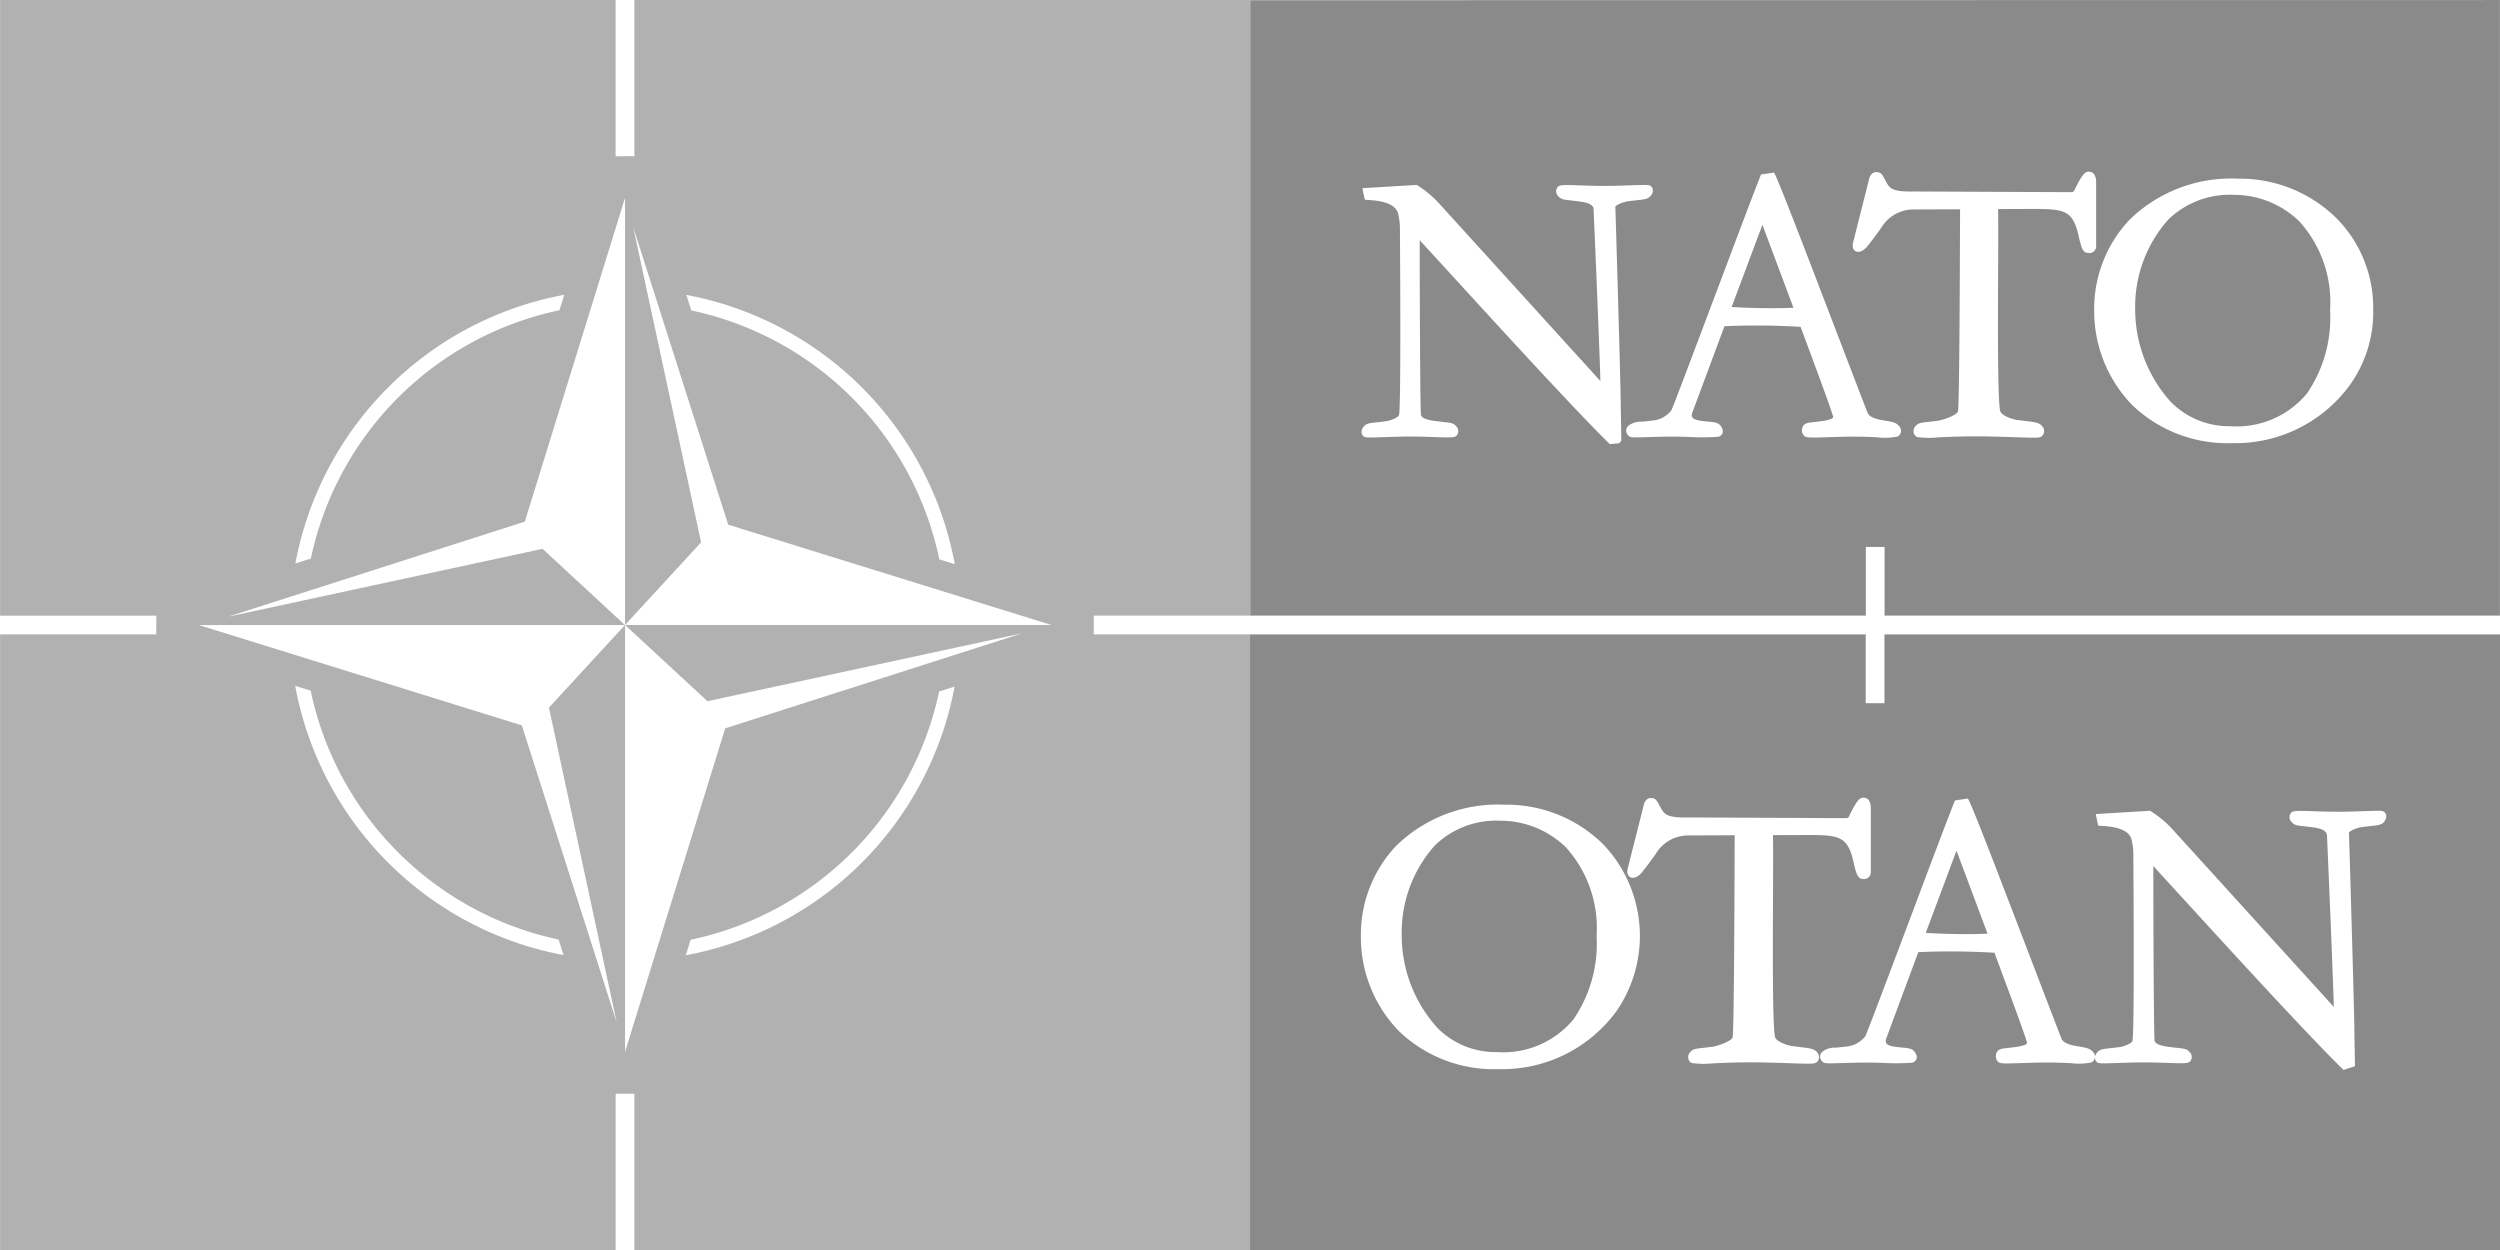 <svg xmlns="http://www.w3.org/2000/svg" width="153" height="76.5" viewBox="0 0 153 76.5"><defs><style>.a{fill:#b1b1b1;}.b{fill:#8a8a8a;}</style></defs><g transform="translate(-22.895 -22.443)"><path class="a" d="M32.458,267.565H22.9v37.674l37.674,0v-9.563h.574V266.99l-4.657,5.057,4.15,19.278-5.809-18.192-19.78-6.142H32.458v.574Zm8.508,3.152.945.294a19.684,19.684,0,0,0,15.173,15.23l.3.95a20.551,20.551,0,0,1-16.423-16.475" transform="translate(-0.001 -206.298)"/><path class="a" d="M305.7,22.443H268.018v9.561h-.573V60.692l4.657-5.056-4.15-19.277,5.809,18.193,19.779,6.14h2.592v-.573H305.7V22.443ZM271.2,40.491a20.553,20.553,0,0,1,16.428,16.48l-.946-.292A19.681,19.681,0,0,0,271.5,41.441l-.3-.95Z" transform="translate(-206.3 0)"/><path class="a" d="M60.57,32.009V22.447H22.9V60.123h9.562V60.7H61.144L56.1,56.033,36.847,60.189l18.166-5.818,6.132-19.808V32.009H60.57Zm-3.144,8.478-.293.946A19.682,19.682,0,0,0,41.92,56.63l-.947.3A20.548,20.548,0,0,1,57.425,40.488" transform="translate(0 -0.003)"/><path class="a" d="M296.131,267.563v-.191h0v-.384H267.443l5.049,4.665,19.25-4.155-18.166,5.817-6.133,19.808v2.553h.573v9.563l37.678,0V267.563h-9.563Zm-8.515,3.19A20.552,20.552,0,0,1,271.167,287.2l.292-.947a19.682,19.682,0,0,0,15.209-15.194l.948-.3Z" transform="translate(-206.299 -206.296)"/><path class="b" d="M579.285,46.061a8.668,8.668,0,0,1-7.167,3.514,8.409,8.409,0,0,1-6.112-2.32,8.239,8.239,0,0,1-2.337-5.809,7.933,7.933,0,0,1,2.147-5.525,8.9,8.9,0,0,1,6.64-2.53,8.421,8.421,0,0,1,6.02,2.4,7.759,7.759,0,0,1,2.267,5.53,7.678,7.678,0,0,1-1.458,4.742m-15.958-8.123c-.355,0-.436-.277-.619-1.078-.371-1.619-.935-1.619-3.033-1.618l-1.887.007c.014.852.009,2.366,0,3.97-.013,3.443-.029,7.706.126,8.385.062.269.671.486.981.543l.58.074c.6.072.875.1,1.041.358a.413.413,0,0,1-.078.59c-.112.087-.335.087-1.535.045-.642-.022-1.441-.05-2.36-.055-1.141,0-1.883.035-2.425.062a5.183,5.183,0,0,1-1.268-.018.36.36,0,0,1-.225-.258.466.466,0,0,1,.1-.4c.167-.2.325-.221.747-.266.194-.021.412-.045.689-.085.369-.066,1.135-.36,1.173-.572.081-.527.109-7.641.121-11.059l.005-1.3-2.86.009a2.307,2.307,0,0,0-1.952,1.1c-.147.221-.561.782-.853,1.146-.171.213-.458.424-.7.322-.091-.038-.237-.149-.2-.469l1-3.965c.034-.155.159-.418.424-.418.3,0,.349.1.568.5l.094.177c.185.3.33.534,1.611.508l9.693.041c.044,0,.131-.025.147-.073.378-.757.6-1.181.892-1.181.211,0,.464.116.464.658l0,3.919a.416.416,0,0,1-.448.406m-11.495,10.93a.427.427,0,0,1-.184.292,3.894,3.894,0,0,1-1.318.047c-.41-.017-.971-.041-1.55-.035-.5,0-.963.019-1.43.034-.988.032-1.279.037-1.413-.054a.492.492,0,0,1-.129-.562c.1-.244.286-.264.69-.31.176-.019.386-.043.656-.084.138-.027.462-.092.533-.207-.026-.184-.594-1.751-1.4-3.92l-.6-1.617a44.91,44.91,0,0,0-4.659-.038l-.658,1.768-.21.565-1.1,2.952a.349.349,0,0,0,0,.284c.079.135.318.181.46.209.241.036.422.052.573.066.418.039.648.061.807.441a.365.365,0,0,1-.022.324.354.354,0,0,1-.277.158,12.313,12.313,0,0,1-1.619.014c-.368-.013-.851-.029-1.387-.024-.509.006-.953.019-1.309.03-.811.024-.962.024-1.055-.033a.446.446,0,0,1-.218-.334.407.407,0,0,1,.169-.351,1.2,1.2,0,0,1,.775-.225c.2-.018.45-.042.8-.088a1.647,1.647,0,0,0,1.02-.607c.125-.249,1.422-3.7,2.677-7.031l.054-.143c1.133-3.009,2.417-6.422,2.759-7.261l.788-.114c.154.152,1.648,4.048,3.75,9.539,1.016,2.653,1.894,4.946,2,5.2.172.289.664.372.927.417.685.111.8.153.978.349a.433.433,0,0,1,.122.351m-17.128.577c-.109.122-.126.13-.143.131l-.554.049c-2.145-2.106-6.91-7.318-9.756-10.433l-1.874-2.045c0,1.909.015,9.354.073,10.682.05.241.479.318.708.36.3.042.52.067.681.085.453.049.611.066.778.27a.41.41,0,0,1,.007.572c-.124.117-.4.113-1.356.08-.4-.014-1-.036-1.595-.032-.528,0-1.051.022-1.472.036-.96.033-1.138.033-1.235-.032a.339.339,0,0,1-.144-.231.466.466,0,0,1,.12-.37c.165-.2.321-.22.746-.266.19-.021.412-.045.689-.085.332-.061.719-.256.738-.374.11-.657.074-8.345.052-11.249a4.083,4.083,0,0,0-.124-1.128c-.24-.674-1.33-.747-1.8-.778a1.779,1.779,0,0,1-.229-.023l-.148-.7,3.326-.2a6.419,6.419,0,0,1,1.334,1.092l9.911,10.912c-.081-2.677-.341-8.734-.421-10.56-.051-.29-.495-.37-.706-.408-.332-.048-.571-.074-.714-.09-.424-.045-.582-.063-.749-.267a.409.409,0,0,1-.006-.571c.125-.118.4-.113,1.362-.079.452.015,1.015.035,1.588.031.531,0,1.054-.023,1.474-.036.958-.033,1.137-.034,1.235.033a.34.34,0,0,1,.142.232.47.47,0,0,1-.119.367c-.167.2-.325.222-.749.267-.184.02-.4.044-.688.084-.408.074-.739.269-.735.337s.339,11.307.332,12.276l.034,2.014-.017.046Zm-22.7-26.986V60.13h37.676v-4.2h1.147v4.2H588.5V22.458Zm29.462,18.775c.568.035,2.137.116,3.785.048l-1.9-5.078-1.883,5.03Zm30.674-6.865a5.38,5.38,0,0,0-3.959,1.527,7.99,7.99,0,0,0-2.017,5.445,8.464,8.464,0,0,0,2.167,5.69,5.006,5.006,0,0,0,3.665,1.5,5.578,5.578,0,0,0,4.689-2.013,8.219,8.219,0,0,0,1.407-5.1,7.371,7.371,0,0,0-1.88-5.421,5.743,5.743,0,0,0-4.072-1.625" transform="translate(-412.609 -0.013)"/><path class="b" d="M581.427,282.125c-.167.2-.324.221-.747.267-.178.018-.4.043-.689.084-.408.074-.74.269-.736.337s.339,11.307.333,12.276l.033,2.014-.7.225c-2.169-2.12-6.92-7.316-9.758-10.421l-1.882-2.054c0,1.909.016,9.355.074,10.681.049.24.493.32.7.359.326.047.56.072.714.089.423.046.581.063.748.267a.41.41,0,0,1,0,.572c-.124.118-.4.113-1.36.079-.453-.015-1.016-.035-1.589-.031-.5,0-1.005.021-1.411.034-1.037.035-1.2.036-1.3-.03a.34.34,0,0,1-.143-.232.461.461,0,0,1,.119-.368c.167-.2.324-.222.748-.267.2-.023.419-.046.688-.084.339-.063.718-.254.738-.375.131-.789.052-11.147.051-11.25a4.087,4.087,0,0,0-.124-1.127c-.239-.672-1.329-.745-1.8-.777a1.44,1.44,0,0,1-.23-.024l-.147-.7,3.326-.2a6.425,6.425,0,0,1,1.334,1.092l9.912,10.912c-.081-2.658-.341-8.7-.42-10.527-.052-.323-.5-.4-.709-.443-.339-.048-.582-.074-.713-.088-.423-.046-.581-.062-.748-.268a.4.4,0,0,1-.006-.572c.123-.116.4-.111,1.355-.079.455.016,1.019.035,1.595.031.531,0,1.055-.022,1.476-.036.972-.033,1.135-.033,1.232.033a.342.342,0,0,1,.142.232.465.465,0,0,1-.119.368m-17.715,14.448a.427.427,0,0,1-.184.292,3.919,3.919,0,0,1-1.32.047c-.384-.016-.964-.04-1.548-.035-.509,0-.984.019-1.4.033-1.013.034-1.3.04-1.438-.053a.491.491,0,0,1-.129-.561c.1-.244.287-.264.693-.31.186-.021.393-.045.652-.084.139-.027.464-.091.534-.208-.023-.174-.579-1.712-1.4-3.92l-.6-1.616a45.122,45.122,0,0,0-4.66-.037l-.706,1.9-1.257,3.386a.346.346,0,0,0,0,.284c.078.135.318.182.458.209.237.035.417.053.562.066.431.039.661.06.819.441a.358.358,0,0,1-.022.324.354.354,0,0,1-.277.158,12.368,12.368,0,0,1-1.636.015c-.4-.014-.848-.029-1.37-.023s-.977.019-1.316.03c-.806.024-.957.024-1.05-.033a.452.452,0,0,1-.218-.334.408.408,0,0,1,.17-.35,1.191,1.191,0,0,1,.776-.226c.2-.018.455-.042.8-.088a1.65,1.65,0,0,0,1.02-.607c.128-.255,1.516-3.944,2.741-7.2,1.07-2.845,2.4-6.386,2.748-7.237l.789-.115c.154.153,1.654,4.063,3.763,9.571,1.009,2.636,1.881,4.914,1.989,5.166.172.289.664.372.927.417.677.11.805.156.977.35a.428.428,0,0,1,.122.351m-17.069.3c-.114.088-.337.088-1.539.045-.641-.022-1.439-.05-2.356-.055-1.177,0-1.941.038-2.446.063a5.1,5.1,0,0,1-1.246-.02.357.357,0,0,1-.225-.256.462.462,0,0,1,.1-.4c.167-.2.325-.222.748-.267.2-.022.415-.046.688-.085.37-.067,1.136-.362,1.173-.572.082-.532.109-7.706.121-11.153l.005-1.208-2.861.01a2.309,2.309,0,0,0-1.952,1.1c-.143.216-.556.774-.853,1.146-.172.213-.458.424-.7.322-.073-.03-.239-.136-.2-.469l1-3.964c.033-.156.159-.42.424-.42.3,0,.349.1.566.5l.1.178c.184.3.329.534,1.611.506l9.693.043c.044,0,.13-.024.147-.072.377-.758.6-1.182.891-1.182.212,0,.465.115.465.657l0,3.92a.417.417,0,0,1-.448.406c-.354,0-.436-.277-.62-1.078-.371-1.619-.935-1.619-3.03-1.618l-1.89.006c.015.853.008,2.368,0,3.971-.013,3.452-.029,7.707.127,8.386.061.266.67.485.981.542.269.038.491.064.637.082.544.064.819.1.984.351a.416.416,0,0,1-.079.589M534.4,293.767a8.669,8.669,0,0,1-7.167,3.514,8.409,8.409,0,0,1-6.113-2.32,8.244,8.244,0,0,1-2.337-5.809,7.931,7.931,0,0,1,2.147-5.525,8.907,8.907,0,0,1,6.641-2.53,8.419,8.419,0,0,1,6.02,2.4,8.119,8.119,0,0,1,.81,10.272m16.425-23.093v4.208h-1.147v-4.208H512v37.675h76.5V270.674Zm2.526,18.265c.565.036,2.128.117,3.784.049l-1.9-5.079-1.882,5.031Zm-26.094-6.866a5.379,5.379,0,0,0-3.959,1.528,7.99,7.99,0,0,0-2.017,5.445,8.46,8.46,0,0,0,2.167,5.689,5,5,0,0,0,3.664,1.5,5.575,5.575,0,0,0,4.689-2.013,8.216,8.216,0,0,0,1.408-5.1,7.372,7.372,0,0,0-1.88-5.42,5.742,5.742,0,0,0-4.072-1.626" transform="translate(-412.603 -209.406)"/></g></svg>
